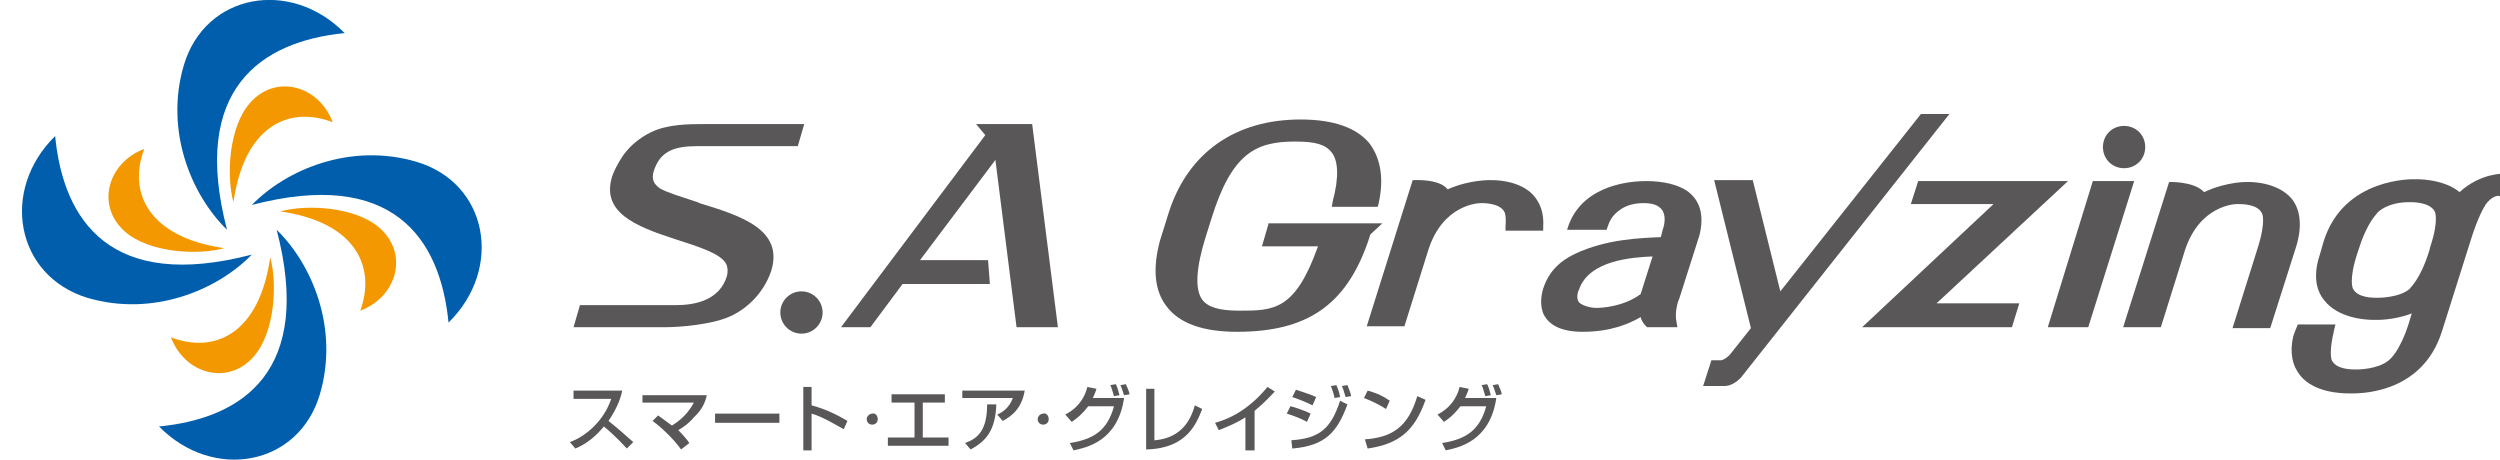 <?xml version="1.0" encoding="utf-8"?>
<!-- Generator: Adobe Illustrator 24.1.3, SVG Export Plug-In . SVG Version: 6.00 Build 0)  -->
<svg version="1.1" id="レイヤー_1" xmlns="http://www.w3.org/2000/svg" xmlns:xlink="http://www.w3.org/1999/xlink" x="0px"
	 y="0px" viewBox="0 0 272 50" style="enable-background:new 0 0 272 50;" xml:space="preserve">
<style type="text/css">
	.st0{fill:#005EAD;}
	.st1{fill:#F39800;}
	.st2{fill:#595757;}
</style>
<g>
	<g>
		<g>
			<path class="st0" d="M24.7,25c-3.9-3.8-6.8-10.8-4.7-17.9c2.3-7.8,11.6-9.5,17.5-3.5C28.4,4.5,20.7,9.7,24.7,25z"/>
			<path class="st1" d="M25.4,22c-0.8-2.9-0.5-8.2,1.8-10.8c2.8-3.2,7.5-1.9,9,2.1C31.5,11.5,26.6,13.6,25.4,22z"/>
		</g>
		<g>
			<path class="st0" d="M30.1,25c3.9,3.8,6.8,10.8,4.7,17.9c-2.3,7.8-11.6,9.5-17.5,3.5C26.5,45.5,34.1,40.3,30.1,25z"/>
			<path class="st1" d="M29.4,28c0.8,2.9,0.5,8.2-1.8,10.8c-2.8,3.2-7.5,1.9-9-2.1C23.3,38.5,28.2,36.4,29.4,28z"/>
		</g>
		<g>
			<path class="st0" d="M27.4,27.7c-3.8,3.9-10.8,6.8-17.9,4.7C1.7,30,0,20.7,6,14.8C6.9,24.1,12.1,31.7,27.4,27.7z"/>
			<path class="st1" d="M24.4,27c-2.9,0.8-8.2,0.5-10.8-1.8c-3.2-2.8-1.9-7.5,2.1-9C13.9,20.9,16.1,25.8,24.4,27z"/>
		</g>
		<g>
			<path class="st0" d="M27.4,22.3c3.8-3.9,10.8-6.8,17.9-4.7c7.8,2.3,9.5,11.6,3.5,17.5C47.9,25.9,42.7,18.3,27.4,22.3z"/>
			<path class="st1" d="M30.5,23c2.9-0.8,8.2-0.5,10.8,1.8c3.2,2.8,1.9,7.5-2.1,9C40.9,29.1,38.8,24.2,30.5,23z"/>
		</g>
	</g>
	<g>
		<path class="st2" d="M138,24.4l-0.7,2.4h6.1c-2.5,7-4.8,7-8.6,7c-2.2,0-3.4-0.4-4-1.2c-0.8-1.1-0.7-3.4,0.4-6.9l0.6-1.9
			c2.2-7.1,4.8-8.4,9.1-8.4c2.2,0,3.3,0.3,4,1.2c0.7,0.9,0.8,2.7,0.1,5.3l-0.1,0.6h5l0.1-0.4c0.6-2.7,0.2-4.9-1-6.5
			c-1.4-1.7-3.9-2.6-7.5-2.6c-7.1,0-12.2,3.6-14.3,10l-1,3.2h0c-0.8,3-0.6,5.4,0.7,7.1c1.4,1.9,4,2.8,7.7,2.8
			c7.6,0,11.8-2.9,14.2-9.7l0.3-0.9l1.3-1.2H138z"/>
		<polygon class="st2" points="106.2,13.5 107.2,14.7 91.5,35.6 94.7,35.6 98.2,30.9 107.7,30.9 107.5,28.3 100.1,28.3 108.3,17.4 
			110.6,35.6 115.1,35.6 112.3,13.5 		"/>
		<path class="st2" d="M76.6,13.5c-1.6,0-4,0-5.8,0.9c-1.2,0.6-2.2,1.4-3,2.5c-0.6,0.9-1,1.7-1.2,2.3c-1.2,3.9,2.5,5.4,6.8,6.8
			c2.8,0.9,5,1.6,5.6,2.7c0.2,0.4,0.2,0.8,0.1,1.3c-0.8,2.7-3.5,3.2-5.6,3.2H63.1l-0.7,2.4h9.9c1.8,0,5.4-0.3,7.4-1.3
			c1.4-0.7,3.3-2.2,4.2-4.8c1.4-4.5-3.2-6-7.8-7.4L75.9,22c-1.8-0.6-3.2-1-4.1-1.5c-0.7-0.5-0.9-1-0.7-1.8c0.7-2.3,2.3-2.8,4.8-2.8
			h10.9l0.7-2.4L76.6,13.5z"/>
		<path class="st2" d="M231,35.6h4.1l2.6-8.3c1.6-5,5.5-5.1,5.7-5.1c0.6,0,2.2,0,2.7,1c0,0,0.5,0.8-0.5,3.9l-2.7,8.6h4.1l2.8-8.8
			c0.7-2.2,0.5-4-0.4-5.2c-1.6-2-4.8-1.9-4.8-1.9c0,0-2.2-0.1-4.8,1.1c-1.1-1.2-3.8-1.1-3.8-1.1L231,35.6z"/>
		<path class="st2" d="M212.1,12.4H209l-15.3,19.3l-3-12.1h-4.2l4,16.1l-2.3,2.9c-0.3,0.3-0.7,0.6-1,0.6h-1l-0.9,2.8h2.3
			c0.7,0,1.3-0.4,1.8-0.9L212.1,12.4z"/>
		<path class="st2" d="M183.6,20.8c-1-0.7-2.6-1.1-4.5-1.1c-1.5,0-6.7,0.3-8.4,4.7l-0.2,0.6h4.3l0.1-0.3c0.2-0.6,0.5-1.3,1.4-1.9
			c0.7-0.5,1.6-0.7,2.5-0.7c1,0,1.6,0.2,2,0.7c0.5,0.6,0.3,1.7,0.1,2.2l-0.2,0.8c-2.2,0.1-5.9,0.2-9.3,1.8c-0.8,0.4-2.7,1.3-3.5,3.8
			c-0.3,1-0.3,1.9,0,2.7c0.6,1.3,2,2,4.3,2c3.1,0,5.1-0.9,6.3-1.6c0.1,0.4,0.3,0.7,0.6,1l0.1,0.1h3.3l-0.1-0.6
			c-0.2-0.9,0.1-2.1,0.3-2.5l2.2-6.9C185.7,22.4,184.1,21.2,183.6,20.8z M179.8,27.9l-1.3,4.1c-1.9,1.4-4.3,1.5-4.8,1.5
			c-0.8,0-1.6-0.3-1.9-0.6c-0.3-0.4-0.2-1,0-1.4C172.9,28.3,177.6,28,179.8,27.9z"/>
		<path class="st2" d="M249.5,36.6c-0.4,1.8-0.1,3.2,0.8,4.3c1.5,1.8,4.4,1.9,5.2,1.9c0.1,0,0.2,0,0.2,0c0.6,0,7.8,0.3,10-6.8l3-9.5
			c1-3.3,1.7-4.1,1.7-4.2c0.7-1,1.4-1,1.4-1l0.4,0.1l0.8-2.5l-0.6,0c0,0-2.5-0.1-4.8,2c-1.8-1.5-4.8-1.4-4.8-1.4
			c-0.1,0-7.8-0.3-10,6.8l-0.4,1.4c-0.7,2.1-0.5,3.8,0.5,5c1.5,1.9,4.4,2.1,5.3,2.1c0.1,0,0.2,0,0.2,0c0,0,1.9,0.1,4-0.7l-0.3,1
			c-1,3.2-2.1,4-2.2,4.1c-1.2,1-3.4,1-3.5,1c-0.6,0-2.2,0-2.7-1c0,0-0.3-0.6,0.1-2.6c0.1-0.3,0.1-0.6,0.2-0.9l0.1-0.4l-4.1,0
			C249.7,36,249.5,36.6,249.5,36.6z M264.3,27.3c-1,3.2-2.1,4-2.1,4.1c-1.1,1-3.4,1-3.5,1c-0.6,0-2.2,0-2.7-1c0,0-0.5-0.9,0.5-3.9
			l0.1-0.3c1-3.2,2.1-4,2.1-4.1c1.1-1,2.7-1.1,3.3-1.1c0.1,0,0.2,0,0.2,0c0,0,2.1-0.1,2.7,1c0,0,0.5,0.9-0.5,3.9L264.3,27.3z"/>
		<path class="st2" d="M163.8,25.1h4.1l0-0.4c0.1-1.5-0.3-2.6-1.1-3.5c-1.6-1.7-4.5-1.6-4.5-1.6c-0.1,0-2.3-0.1-4.8,1
			c-0.9-1.2-3.8-1-3.8-1l-5,15.9h4.1l2.6-8.3c1.6-5,5.5-5.1,5.7-5.1c0,0,2.1-0.1,2.6,1c0,0,0.2,0.4,0.1,1.5L163.8,25.1z"/>
		<g>
			<polygon class="st2" points="227.7,19.7 222.8,35.6 227.2,35.6 232.2,19.7 			"/>
			<path class="st2" d="M231.1,18.3c1.3,0,2.3-1,2.3-2.3c0-1.3-1-2.3-2.3-2.3c-1.3,0-2.3,1-2.3,2.3
				C228.8,17.3,229.8,18.3,231.1,18.3z"/>
		</g>
		<circle class="st2" cx="87.2" cy="34" r="2.3"/>
		<polygon class="st2" points="218.9,35.6 219.7,33 210.7,33 225,19.7 208.7,19.7 207.9,22.2 216.9,22.2 202.6,35.6 		"/>
	</g>
	<g>
		<path class="st2" d="M62,48.1c1.7-0.6,3.7-2.3,4.5-4.7h-4.1v-0.9h5.3c-0.1,0.5-0.4,1.7-1.5,3.3c0.9,0.7,1.8,1.5,2.7,2.3l-0.7,0.7
			c-0.9-1-2.1-2.1-2.5-2.4c-0.9,1.1-1.9,1.9-3.1,2.4L62,48.1z"/>
		<path class="st2" d="M74.1,48.9c-0.7-1-2-2.3-3.1-3.1l0.6-0.6c0.7,0.5,1.1,0.8,1.5,1.1c1-0.6,1.8-1.4,2.4-2.5h-5.6v-0.8h7
			c-0.1,0.4-0.3,1.4-1.4,2.4c-0.4,0.5-1,1-1.7,1.4c0.6,0.6,1,1.1,1.2,1.4L74.1,48.9z"/>
		<path class="st2" d="M84.8,45v1h-7v-1H84.8z"/>
		<path class="st2" d="M88.3,42.1v2c1.9,0.5,3.4,1.4,3.9,1.7l-0.4,0.9c-0.9-0.5-2.4-1.4-3.5-1.7v4h-0.9v-6.9H88.3z"/>
		<path class="st2" d="M95.5,45.6c0,0.4-0.3,0.6-0.6,0.6c-0.4,0-0.6-0.3-0.6-0.6s0.3-0.6,0.6-0.6C95.2,44.9,95.5,45.2,95.5,45.6z"/>
		<path class="st2" d="M102.8,42.9v0.9h-2.4v3.8h2.8v0.9h-6.6v-0.9h2.9v-3.8H97v-0.9H102.8z"/>
		<path class="st2" d="M111.5,42.4c-0.3,2.1-1.5,2.9-2.4,3.4l-0.6-0.7c0.5-0.2,1.3-0.7,1.7-1.8h-5.5v-0.8H111.5z M105,48.2
			c1.4-0.5,2.4-1.4,2.4-4.2l1,0c-0.1,2.8-1.1,4-2.8,4.9L105,48.2z"/>
		<path class="st2" d="M114.1,45.6c0,0.4-0.3,0.6-0.6,0.6c-0.4,0-0.6-0.3-0.6-0.6s0.3-0.6,0.6-0.6C113.8,44.9,114.1,45.2,114.1,45.6
			z"/>
		<path class="st2" d="M115.9,45.1c1.8-0.9,2.3-2.5,2.4-3l1,0.2c-0.1,0.3-0.2,0.6-0.4,1h3.4c-0.7,4.8-4.2,5.4-5.5,5.7l-0.4-0.8
			c2.6-0.4,4.1-1.4,4.8-4h-2.8c-0.7,0.9-1.2,1.3-1.8,1.7L115.9,45.1z M121.2,43.1c-0.2-0.6-0.2-0.8-0.4-1.2l0.6-0.1
			c0.1,0.2,0.2,0.4,0.4,1.2L121.2,43.1z M122.3,43c-0.2-0.6-0.3-0.9-0.4-1.1l0.6-0.1c0.1,0.3,0.3,0.6,0.4,1.1L122.3,43z"/>
		<path class="st2" d="M125.7,47.9c3-0.3,3.9-2.4,4.3-3.8l0.8,0.4c-0.6,1.5-1.6,4.3-6.1,4.4v-6.6h0.9V47.9z"/>
		<path class="st2" d="M136.4,49h-0.9v-3.6c-0.9,0.6-1.9,1-2.9,1.4l-0.4-0.8c1.1-0.3,3.4-1.1,5.7-3.9l0.8,0.5
			c-0.3,0.3-1.1,1.2-2.2,2.1V49z"/>
		<path class="st2" d="M142.2,45.9c-0.9-0.5-1.9-0.8-2.2-0.9l0.4-0.8c0.1,0,1.4,0.4,2.2,0.8L142.2,45.9z M140.5,47.9
			c3-0.2,4.3-1.2,5.3-4.3l0.8,0.4c-1.1,3-2.4,4.5-6,4.8L140.5,47.9z M142.8,44.1c-0.8-0.4-1.6-0.7-2.2-0.9l0.4-0.8
			c1.2,0.4,1.8,0.6,2.2,0.8L142.8,44.1z M145.2,43.3c-0.1-0.5-0.2-0.8-0.4-1.3l0.6-0.1c0.2,0.5,0.3,0.7,0.4,1.3L145.2,43.3z
			 M146.4,43.2c-0.2-0.7-0.3-1-0.4-1.2l0.6-0.1c0.2,0.5,0.4,1,0.4,1.2L146.4,43.2z"/>
		<path class="st2" d="M150.8,44.5c-0.6-0.4-1.6-0.9-2.4-1.2l0.4-0.8c0.7,0.2,1.4,0.4,2.4,1.1L150.8,44.5z M148.5,47.8
			c2.9-0.2,4.7-1.3,5.7-4.7l0.9,0.4c-1.2,3.4-2.9,4.8-6.3,5.3L148.5,47.8z"/>
		<path class="st2" d="M156.4,45.1c1.8-0.9,2.3-2.5,2.4-3l1,0.2c-0.1,0.3-0.2,0.6-0.4,1h3.4c-0.7,4.8-4.2,5.4-5.5,5.7l-0.4-0.8
			c2.6-0.4,4.1-1.4,4.8-4h-2.8c-0.7,0.9-1.2,1.3-1.8,1.7L156.4,45.1z M161.6,43.1c-0.2-0.6-0.2-0.8-0.4-1.2l0.6-0.1
			c0.1,0.2,0.2,0.4,0.4,1.2L161.6,43.1z M162.8,43c-0.2-0.6-0.3-0.9-0.4-1.1l0.6-0.1c0.1,0.3,0.3,0.6,0.4,1.1L162.8,43z"/>
	</g>
</g>
</svg>
